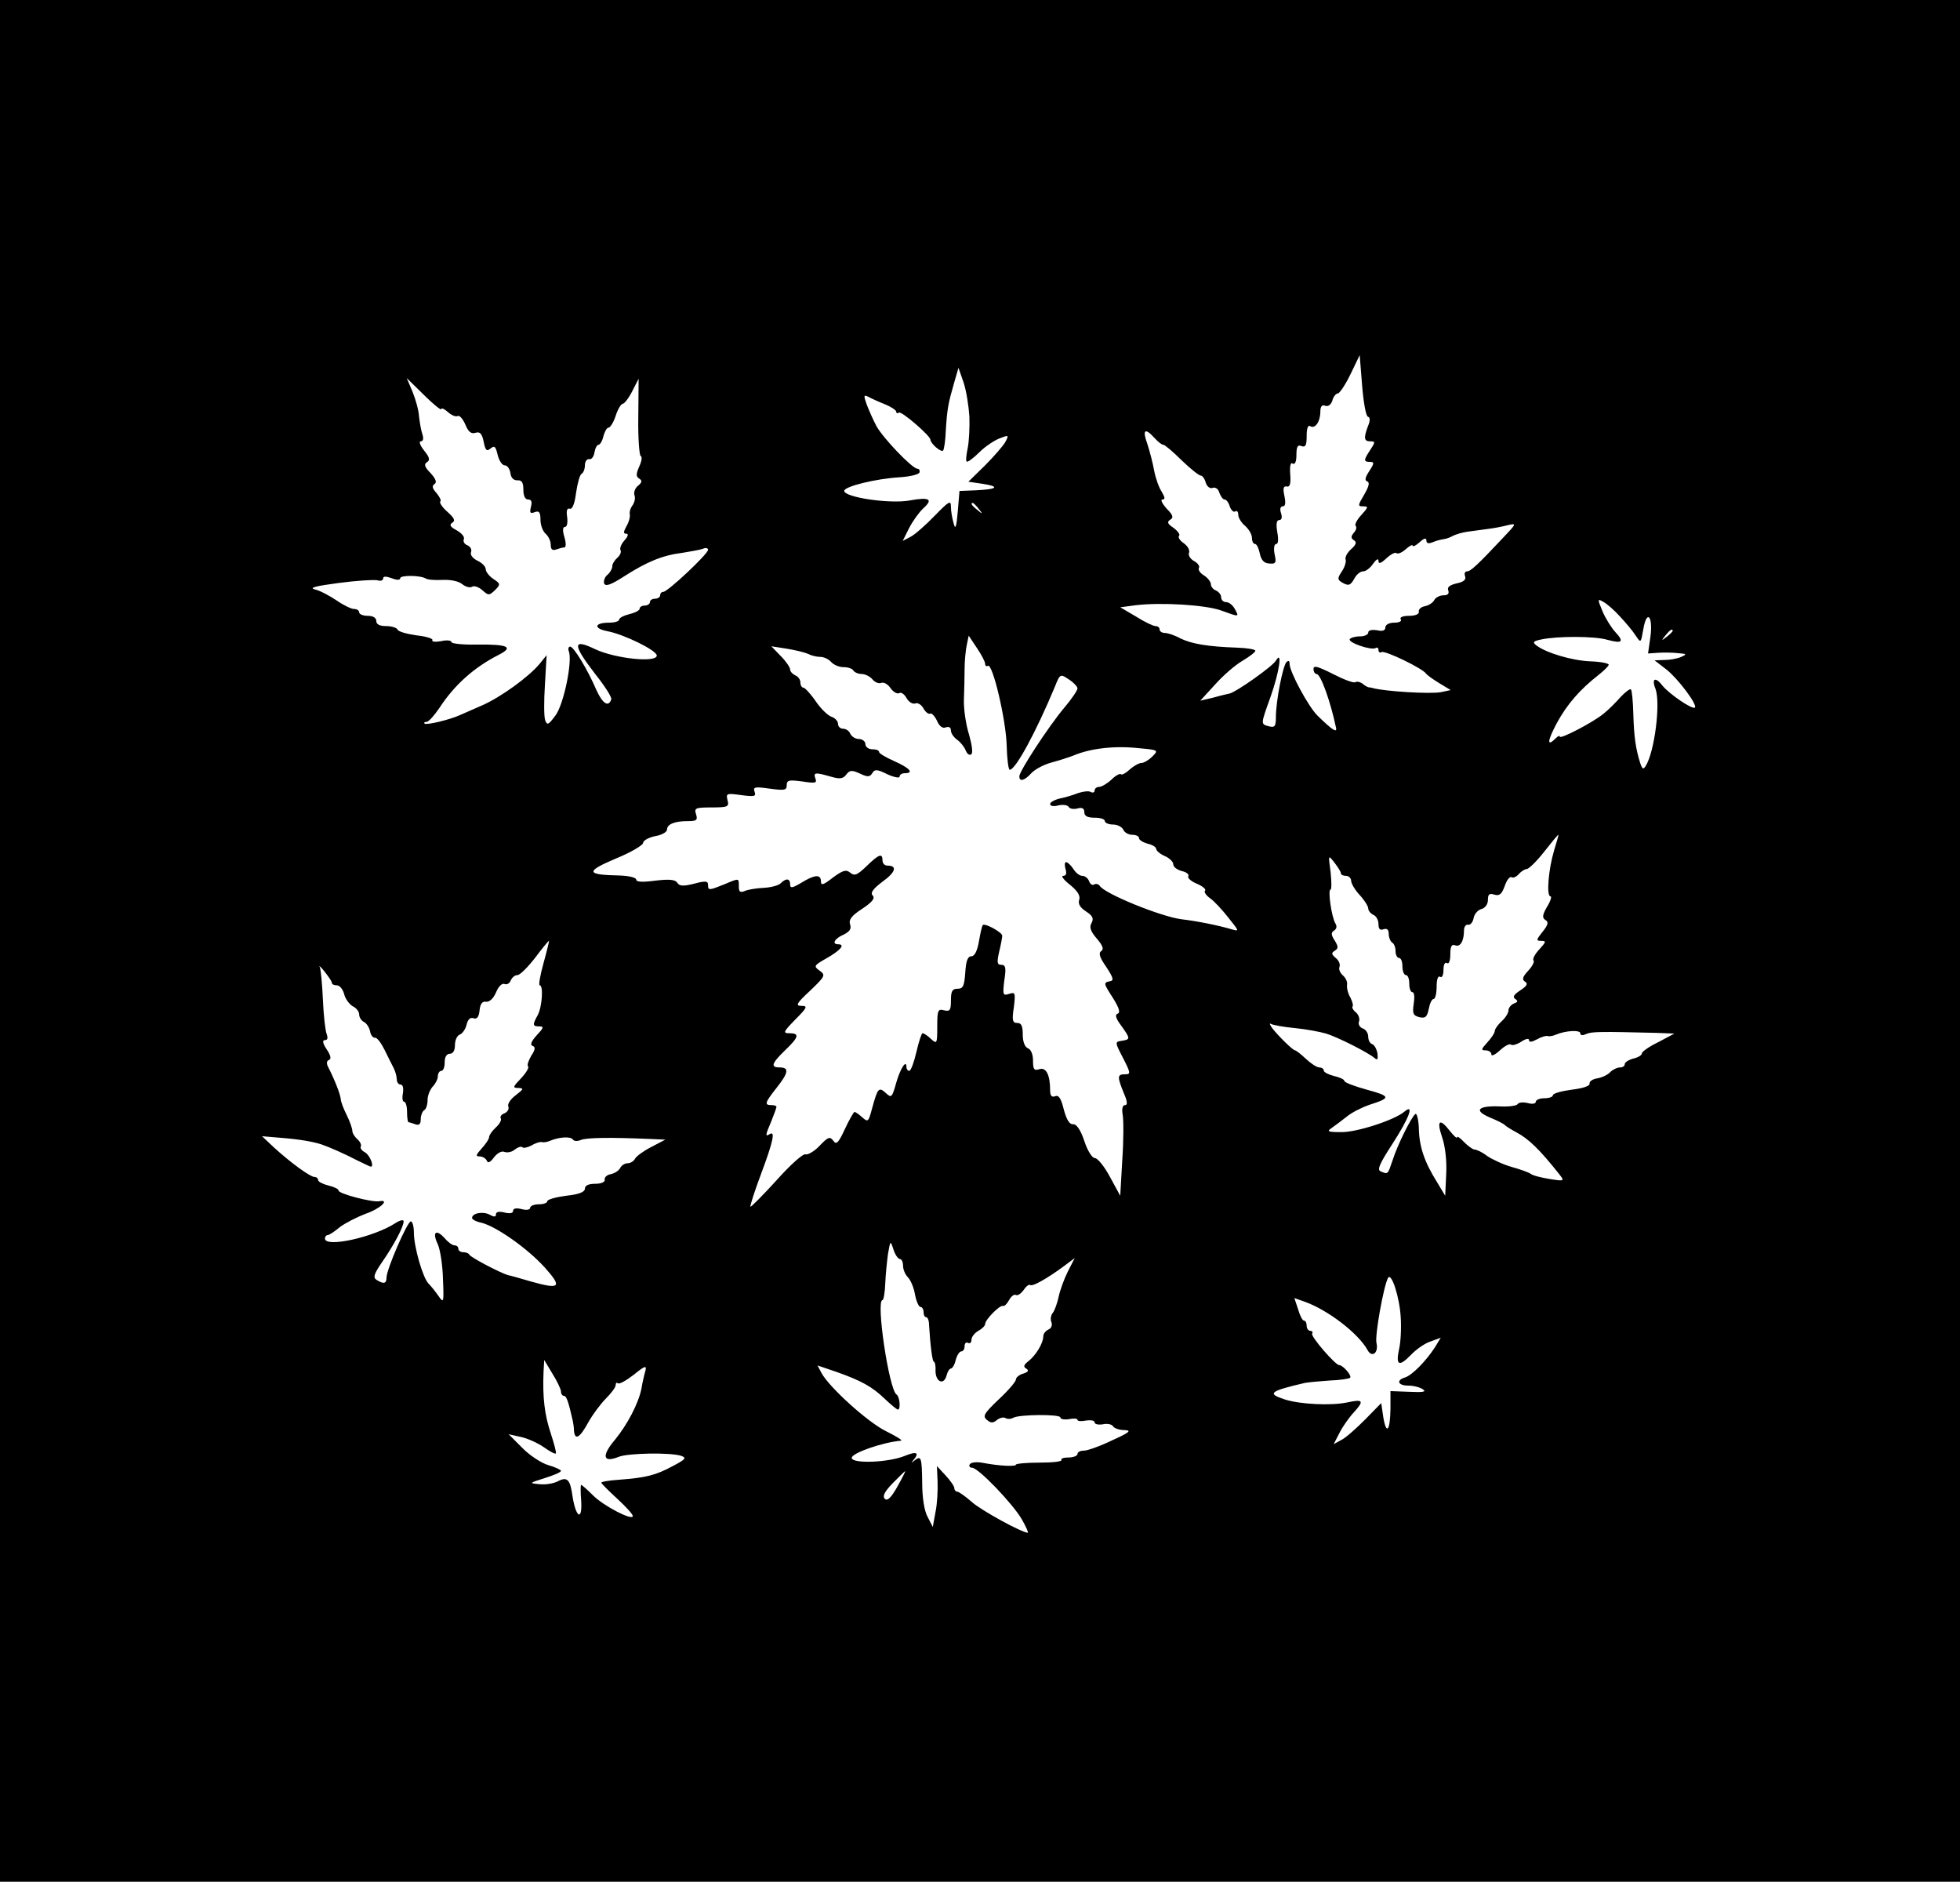 <?xml version="1.0" encoding="UTF-8" standalone="yes"?>
<svg version="1.0" xmlns="http://www.w3.org/2000/svg" width="573" height="550" viewBox="0 0 573 550" preserveAspectRatio="xMidYMid meet">
  <g transform="translate(0,550) scale(0.1,-0.1)" fill="#000000" stroke="none">
    <path d="M0 2750 l0 -2750 2865 0 2865 0 0 2750 0 2750 -2865 0 -2865 0 0
-2750z m3999 1532 c7 -2 7 -12 0 -28 -13 -35 -11 -44 7 -44 15 0 15 -2 0 -25
-20 -30 -20 -35 -1 -35 13 0 13 -4 -2 -27 -12 -18 -14 -28 -6 -30 8 -3 5 -15
-9 -39 -19 -32 -19 -34 -2 -34 15 0 14 -3 -6 -25 -13 -14 -20 -28 -17 -32 4
-3 2 -13 -5 -20 -9 -11 -9 -16 0 -22 9 -5 7 -13 -8 -26 -11 -10 -19 -24 -16
-31 2 -6 -3 -22 -11 -34 -13 -19 -13 -24 -2 -31 21 -13 27 -11 39 11 6 11 17
20 25 20 8 0 21 10 29 22 10 14 16 17 16 8 0 -9 7 -7 23 8 13 12 26 19 30 15
4 -3 16 2 27 12 11 10 20 14 20 10 0 -4 9 0 20 10 13 12 20 14 20 5 0 -8 6
-10 18 -5 9 4 24 8 32 9 9 1 21 6 28 10 8 4 27 10 43 12 16 2 43 6 59 8 17 2
43 7 58 11 26 6 26 5 -13 -36 -77 -82 -96 -99 -106 -99 -6 0 -9 -6 -6 -14 4
-10 -4 -17 -24 -21 -21 -5 -29 -11 -25 -21 3 -9 -1 -14 -14 -14 -10 0 -23 -6
-27 -14 -4 -8 -17 -16 -28 -18 -11 -2 -19 -10 -17 -16 1 -7 -10 -12 -29 -12
-17 0 -28 -4 -24 -10 4 -6 -5 -10 -19 -10 -15 0 -26 -6 -26 -14 0 -9 -8 -12
-25 -8 -15 2 -25 0 -25 -7 0 -6 -11 -11 -24 -11 -14 0 -27 -4 -30 -8 -6 -10
63 -34 76 -26 4 3 8 0 8 -6 0 -6 4 -9 9 -6 9 6 121 -48 130 -63 4 -5 21 -17
39 -28 l33 -20 -28 -6 c-32 -6 -164 2 -200 12 -2 1 -6 1 -10 2 -5 0 -13 5 -20
11 -7 5 -16 7 -21 4 -5 -3 -34 8 -65 24 -44 22 -57 26 -57 15 0 -8 4 -15 9
-15 12 0 41 -81 57 -158 3 -15 -12 -5 -54 36 -26 25 -82 128 -82 152 0 9 -3
10 -9 5 -11 -12 -31 -115 -31 -161 0 -27 -3 -31 -20 -27 -25 7 -25 4 5 88 25
71 35 137 15 104 -10 -17 -115 -91 -135 -96 -5 -1 -27 -6 -48 -12 l-38 -9 43
47 c24 27 60 58 81 70 20 12 37 25 37 29 0 4 -24 8 -53 9 -86 3 -133 11 -166
27 -16 9 -37 16 -46 16 -8 0 -15 5 -15 10 0 6 -5 10 -12 10 -6 0 -32 12 -57
28 l-46 27 45 6 c76 9 203 1 249 -15 55 -20 54 -20 41 4 -6 11 -17 20 -25 20
-8 0 -15 6 -15 14 0 8 -7 16 -15 20 -8 3 -15 11 -15 18 0 7 -9 19 -20 26 -12
7 -18 17 -15 22 3 5 -3 14 -14 20 -11 6 -18 17 -15 24 3 8 -4 20 -15 28 -12 8
-18 18 -14 22 4 3 -4 14 -16 23 -18 12 -20 17 -10 24 11 6 8 14 -11 33 -13 15
-18 26 -12 26 9 0 8 6 -2 23 -8 12 -18 40 -22 62 -4 22 -13 57 -20 78 -15 41
-7 48 21 17 10 -11 21 -20 26 -20 4 0 28 -20 53 -45 26 -25 51 -45 56 -45 5 0
12 -9 15 -21 4 -12 13 -18 20 -15 8 3 17 -3 20 -15 4 -10 10 -19 15 -19 5 0
12 -9 15 -20 4 -11 11 -18 16 -15 5 4 9 -1 9 -10 0 -8 9 -23 20 -32 11 -10 20
-25 20 -35 0 -10 4 -18 9 -18 5 0 11 -13 14 -28 4 -19 12 -28 27 -29 20 -2 22
2 16 28 -3 17 -1 29 5 29 6 0 7 14 3 35 -4 24 -2 35 6 35 7 0 9 8 5 20 -4 12
-2 20 5 20 8 0 9 10 5 30 -5 23 -3 30 7 28 9 -2 12 8 10 35 -2 25 1 37 7 32 7
-4 11 6 11 25 0 25 4 31 15 26 12 -4 15 3 15 30 0 23 4 33 11 28 14 -8 29 14
29 43 0 15 5 21 14 17 9 -3 17 3 21 15 3 12 11 21 16 21 5 0 22 25 37 56 l27
56 7 -88 c4 -49 11 -90 17 -92z m-1165 0 c1 -31 -1 -73 -5 -92 -4 -19 -6 -37
-3 -39 2 -3 19 9 37 27 17 17 44 35 60 41 26 10 27 10 16 -11 -7 -12 -34 -43
-60 -69 l-48 -47 41 -6 c52 -8 45 -16 -18 -19 l-49 -2 -5 -60 c-4 -47 -7 -54
-12 -35 -4 14 -8 35 -8 48 0 21 -5 18 -48 -26 -26 -27 -58 -55 -70 -61 l-23
-12 19 38 c11 21 29 46 41 57 30 27 19 34 -41 23 -57 -10 -188 9 -190 28 -1
13 93 36 162 40 30 2 56 8 58 14 2 6 -1 11 -6 11 -15 0 -101 90 -120 125 -9
17 -21 44 -28 62 -10 28 -9 30 5 23 9 -5 31 -15 49 -22 17 -7 32 -17 32 -21 0
-5 4 -6 8 -3 8 5 92 -68 92 -79 0 -11 31 -38 37 -32 3 3 7 30 8 59 4 63 7 79
24 138 l13 45 15 -43 c8 -24 15 -69 17 -100z m-1544 22 c0 5 9 1 19 -8 11 -10
24 -15 29 -12 5 3 15 -8 22 -24 9 -22 17 -29 30 -25 13 4 19 -2 24 -26 5 -26
9 -29 20 -20 12 10 15 6 21 -19 4 -16 13 -30 20 -30 8 0 15 -10 17 -22 2 -15
9 -22 21 -22 12 1 17 -6 17 -27 0 -18 5 -29 14 -29 10 0 12 -7 8 -22 -4 -17
-2 -20 11 -15 13 5 17 0 17 -22 0 -16 7 -34 15 -41 8 -7 15 -21 15 -32 0 -14
5 -18 16 -14 9 3 19 6 24 6 5 0 5 14 0 30 -6 20 -5 30 2 30 6 0 8 13 6 29 -3
19 0 27 8 24 7 -2 14 14 18 46 4 28 11 53 16 56 6 3 10 15 10 26 0 10 6 18 12
17 7 -2 14 7 16 20 2 12 7 22 12 22 4 0 11 11 14 25 4 14 10 25 15 25 5 0 15
16 21 35 6 19 16 35 21 35 4 0 17 16 27 36 l19 37 -1 -112 c-1 -61 3 -112 7
-114 5 -1 3 -15 -4 -30 -10 -23 -10 -30 0 -36 9 -6 8 -11 -4 -21 -9 -7 -13
-20 -10 -28 3 -8 0 -20 -5 -28 -6 -7 -10 -18 -9 -26 2 -7 -2 -23 -9 -35 -10
-18 -10 -23 -1 -23 7 0 5 -8 -5 -19 -10 -11 -15 -24 -12 -29 3 -5 -1 -15 -9
-22 -8 -7 -15 -18 -15 -25 0 -7 -6 -18 -14 -25 -8 -6 -12 -18 -10 -25 4 -10
19 -5 58 20 67 43 113 62 170 69 25 4 53 9 61 12 8 4 15 2 15 -3 0 -12 -118
-123 -131 -123 -5 0 -9 -4 -9 -10 0 -5 -7 -10 -15 -10 -8 0 -15 -4 -15 -10 0
-5 -7 -10 -15 -10 -8 0 -15 -4 -15 -9 0 -5 -13 -12 -30 -16 -16 -4 -30 -11
-30 -16 0 -5 -13 -9 -29 -9 -44 0 -47 -17 -5 -25 48 -9 144 -56 144 -71 0 -22
-121 -9 -179 18 -68 33 -68 15 -1 -72 28 -35 49 -68 47 -74 -8 -24 -25 -13
-43 26 -26 61 -67 128 -77 128 -5 0 -7 -6 -4 -14 11 -29 -15 -155 -39 -187
-20 -27 -24 -30 -30 -15 -4 10 -4 57 -1 104 l5 87 -21 -26 c-32 -38 -112 -96
-166 -120 -25 -11 -55 -24 -66 -29 -31 -14 -98 -30 -104 -25 -2 3 0 5 6 5 6 0
22 18 37 40 45 69 103 120 174 156 45 23 27 31 -64 30 -41 -1 -74 3 -74 7 0 5
-14 7 -30 3 -17 -3 -29 -2 -26 3 3 4 -18 11 -47 14 -28 4 -53 11 -55 17 -2 5
-17 10 -33 10 -19 0 -29 5 -29 15 0 9 -9 15 -25 15 -14 0 -25 5 -25 10 0 6 -7
10 -15 10 -8 0 -31 11 -51 25 -21 14 -49 29 -63 32 -19 5 1 10 69 19 52 7 103
10 113 8 9 -3 17 -1 17 5 0 7 8 7 25 1 15 -6 25 -6 25 0 0 9 58 9 75 -1 6 -4
28 -5 50 -4 23 1 47 -4 57 -13 9 -7 22 -11 28 -7 6 4 20 -1 30 -10 18 -16 20
-16 37 0 17 17 16 19 -5 33 -12 8 -22 21 -22 28 0 8 -11 19 -24 25 -14 7 -22
17 -19 25 3 8 -2 16 -10 20 -9 3 -14 11 -11 18 3 7 -7 18 -21 26 -19 10 -22
16 -13 22 10 6 6 14 -14 32 -15 13 -24 27 -21 30 4 3 -2 14 -11 25 -12 13 -14
21 -6 26 8 5 4 15 -11 32 -18 18 -20 26 -11 32 10 6 8 14 -8 34 -12 15 -16 27
-10 27 7 0 9 8 5 20 -4 12 -8 35 -10 53 -1 18 -10 50 -19 72 l-17 40 51 -50
c27 -27 50 -45 50 -41z m1571 -291 c13 -16 12 -17 -3 -4 -17 13 -22 21 -14 21
2 0 10 -8 17 -17z m1875 -315 c17 -18 38 -43 46 -56 15 -22 15 -22 22 18 10
60 29 40 21 -21 l-7 -49 29 2 c15 1 42 1 58 -1 26 -2 28 -3 10 -11 -11 -5 -33
-9 -49 -9 l-29 -1 35 -27 c34 -27 91 -103 83 -111 -7 -7 -74 39 -94 63 -21 28
-34 23 -21 -9 15 -42 -3 -184 -29 -225 -7 -11 -10 -9 -16 9 -13 42 -18 75 -20
142 -1 38 -4 70 -7 73 -2 3 -16 -7 -30 -22 -14 -16 -36 -38 -50 -49 -30 -25
-128 -76 -128 -67 0 4 -5 2 -12 -5 -26 -26 -25 -9 3 44 30 55 67 98 122 141
15 12 29 25 30 30 1 4 -23 9 -53 10 -54 2 -131 25 -159 47 -11 9 -9 12 15 17
47 10 156 10 193 -1 44 -12 50 -6 23 23 -11 12 -28 39 -37 60 -15 36 -15 38 2
28 10 -5 32 -24 49 -43z m154 -42 c0 -2 -8 -10 -17 -17 -16 -13 -17 -12 -4 4
13 16 21 21 21 13z m-2010 -96 c0 -6 4 -9 8 -6 14 8 53 -158 55 -233 1 -39 5
-71 9 -71 17 0 77 111 132 243 15 38 16 38 41 21 14 -9 25 -21 25 -26 0 -6
-17 -31 -39 -57 -46 -55 -131 -185 -131 -200 0 -17 15 -13 35 9 10 11 36 25
58 31 22 6 51 15 66 21 50 21 121 29 192 21 56 -5 56 -6 38 -24 -11 -11 -25
-19 -32 -19 -7 0 -23 -9 -34 -19 -12 -11 -23 -17 -26 -14 -3 3 -16 -4 -28 -16
-13 -12 -29 -21 -36 -21 -7 0 -13 -5 -13 -11 0 -5 -5 -7 -11 -4 -5 4 -22 2
-37 -3 -15 -6 -39 -13 -54 -16 -16 -4 -28 -11 -28 -16 0 -6 11 -8 24 -4 13 3
27 1 30 -4 3 -6 15 -8 26 -5 14 4 20 0 20 -11 0 -11 9 -16 30 -16 17 0 30 -4
30 -10 0 -5 11 -10 24 -10 13 0 26 -7 30 -15 3 -8 15 -15 26 -15 11 0 20 -4
20 -10 0 -5 11 -12 25 -16 14 -3 25 -10 25 -15 0 -5 11 -15 25 -21 14 -6 25
-17 25 -24 0 -8 11 -16 25 -20 14 -3 22 -10 19 -15 -3 -5 8 -15 25 -22 17 -7
28 -17 24 -20 -4 -4 3 -14 14 -22 12 -8 36 -34 54 -57 32 -40 33 -41 9 -34
-37 11 -101 24 -145 29 -59 7 -227 75 -240 98 -4 5 -11 7 -16 4 -5 -4 -12 1
-15 9 -3 9 -12 16 -20 16 -8 0 -19 9 -26 20 -7 11 -17 20 -21 20 -5 0 -5 -9
-2 -20 4 -13 2 -20 -7 -20 -7 0 2 -12 20 -26 22 -18 31 -32 27 -44 -4 -12 3
-23 20 -34 20 -13 23 -21 16 -34 -7 -12 -3 -24 16 -46 17 -20 21 -31 12 -36
-8 -6 -4 -19 15 -46 21 -32 23 -40 11 -42 -20 -4 -19 -6 10 -51 17 -28 21 -41
12 -44 -8 -3 -5 -14 11 -35 27 -38 27 -40 2 -44 -21 -3 -21 -4 3 -50 23 -45
23 -48 6 -48 -23 0 -23 -7 -4 -54 11 -25 12 -36 4 -36 -7 0 -10 -11 -7 -27 3
-16 3 -75 -1 -133 l-6 -105 -30 55 c-16 30 -36 55 -44 55 -8 0 -22 22 -31 50
-11 33 -23 50 -33 49 -10 -1 -19 13 -27 43 -8 33 -15 43 -25 39 -10 -4 -15 1
-15 17 0 46 -12 68 -31 62 -16 -5 -19 -1 -19 25 0 18 -6 33 -15 36 -9 4 -15
19 -15 40 0 25 -4 34 -16 34 -14 0 -16 8 -10 46 5 42 4 45 -14 39 -18 -6 -19
-3 -14 39 6 37 4 46 -9 46 -12 0 -13 7 -6 38 5 20 9 42 9 47 0 10 -51 38 -57
31 -2 -2 -7 -23 -11 -47 -5 -29 -13 -44 -22 -44 -11 0 -16 -14 -18 -47 -3 -40
-6 -48 -23 -48 -15 0 -19 -7 -19 -34 0 -29 -3 -33 -20 -29 -18 5 -20 0 -20
-47 0 -51 -1 -52 -18 -37 -10 10 -21 17 -25 17 -3 0 -11 -25 -18 -55 -7 -30
-16 -55 -21 -55 -4 0 -8 5 -8 11 0 24 -18 -4 -30 -46 -12 -43 -14 -45 -30 -30
-21 19 -24 15 -40 -43 -11 -41 -12 -43 -29 -28 -10 9 -20 16 -23 16 -2 0 -15
-22 -28 -50 -19 -41 -25 -47 -34 -34 -10 13 -15 11 -40 -15 -15 -16 -34 -27
-41 -25 -7 3 -45 -31 -85 -76 -40 -44 -75 -79 -76 -77 -2 2 12 45 31 96 36 96
42 127 25 116 -13 -8 -13 -4 5 38 8 20 15 39 15 42 0 3 -7 5 -15 5 -21 0 -19
7 15 50 35 44 38 60 10 60 -28 0 -25 11 15 50 41 39 43 50 13 50 -20 0 -18 4
17 40 35 35 37 40 18 40 -18 0 -15 7 25 44 45 43 46 46 28 59 -18 13 -17 15
22 37 40 23 54 40 32 40 -19 0 -10 17 16 28 18 9 24 17 19 31 -4 13 5 25 36
45 30 20 38 31 30 39 -7 7 1 19 29 40 39 28 44 47 14 47 -8 0 -14 7 -14 15 0
22 -10 19 -47 -17 -27 -26 -35 -29 -47 -19 -12 10 -21 8 -51 -14 -28 -22 -35
-24 -35 -11 0 21 -18 20 -57 -4 -27 -16 -33 -17 -33 -5 0 18 -12 19 -28 3 -6
-6 -28 -12 -49 -13 -21 -1 -46 -5 -55 -9 -14 -6 -18 -3 -18 13 0 25 2 25 -43
6 -45 -18 -47 -18 -47 -1 0 11 -8 12 -41 3 -32 -8 -43 -7 -49 3 -6 9 -23 11
-64 6 -38 -5 -56 -4 -56 3 0 6 -21 11 -47 12 -100 2 -103 11 -14 49 45 18 81
40 81 46 0 7 16 16 35 20 19 3 35 12 35 19 0 16 22 25 61 25 26 0 29 3 24 20
-6 18 -2 20 45 20 48 0 52 2 47 21 -5 20 -3 21 40 15 39 -5 44 -4 39 10 -5 14
1 15 44 9 43 -6 50 -5 50 10 0 15 7 16 45 11 38 -6 44 -5 39 8 -7 19 -1 19 45
6 27 -8 36 -6 45 6 10 13 16 14 40 3 23 -11 29 -10 36 1 7 12 14 12 44 -3 20
-9 36 -12 36 -7 0 6 7 10 15 10 28 0 15 15 -30 35 -25 11 -45 23 -45 27 0 5
-9 8 -20 8 -11 0 -20 7 -20 15 0 8 -9 15 -19 15 -10 0 -21 7 -25 15 -3 8 -12
15 -21 15 -8 0 -15 6 -15 14 0 8 -8 17 -19 21 -10 3 -31 23 -46 45 -15 22 -32
40 -36 40 -5 0 -9 7 -9 15 0 9 -7 18 -15 21 -8 4 -15 11 -15 17 0 6 -12 24
-27 39 l-28 29 45 -7 c25 -4 53 -11 62 -15 9 -5 25 -9 36 -9 11 0 25 -7 32
-15 7 -8 23 -15 36 -15 12 0 26 -4 29 -10 3 -5 14 -10 24 -10 10 0 24 -7 31
-15 7 -9 19 -14 26 -11 8 3 20 -4 28 -16 8 -11 19 -17 25 -14 5 4 15 -3 21
-14 7 -12 18 -19 26 -16 7 3 18 -4 24 -15 6 -11 15 -17 19 -15 4 3 13 -6 20
-20 7 -17 17 -24 26 -20 9 3 15 0 15 -9 0 -8 8 -20 18 -27 10 -7 21 -21 25
-31 4 -10 11 -16 16 -12 6 3 3 26 -6 58 -9 28 -16 75 -15 102 1 28 2 68 2 90
0 22 3 53 6 68 l6 29 24 -36 c13 -19 24 -40 24 -46z m1663 -547 c-16 -54 -23
-133 -10 -133 4 0 0 -14 -10 -30 -14 -24 -15 -33 -5 -39 10 -6 8 -14 -8 -34
-19 -24 -20 -27 -4 -27 15 0 14 -3 -6 -25 -13 -14 -20 -28 -17 -32 4 -3 -3
-17 -15 -30 -17 -18 -19 -26 -10 -32 10 -6 6 -13 -14 -26 -18 -12 -23 -19 -14
-25 8 -5 8 -9 -4 -13 -9 -4 -16 -13 -16 -20 0 -8 -9 -22 -20 -32 -11 -10 -20
-23 -20 -28 0 -6 -10 -21 -22 -34 -18 -20 -19 -23 -5 -23 9 0 17 -5 17 -12 0
-6 11 -1 25 12 14 13 28 20 32 17 3 -4 17 0 30 8 13 9 23 11 23 5 0 -7 8 -6
23 2 12 7 26 11 31 10 5 -2 16 0 25 4 28 12 71 14 71 4 0 -7 7 -7 18 -2 15 7
45 7 207 3 l50 -2 -47 -25 c-27 -13 -48 -28 -48 -33 0 -5 -11 -12 -25 -15 -14
-4 -25 -11 -25 -16 0 -6 -6 -10 -14 -10 -8 0 -21 -6 -29 -14 -7 -8 -25 -16
-38 -18 -13 -2 -23 -9 -22 -15 2 -7 -19 -14 -52 -18 -30 -4 -55 -11 -55 -16 0
-5 -11 -9 -25 -9 -14 0 -25 -5 -25 -10 0 -6 -10 -8 -24 -4 -13 3 -26 2 -29 -3
-3 -5 -25 -8 -49 -7 -66 3 -82 -11 -33 -32 22 -9 42 -19 45 -23 3 -3 17 -12
32 -20 36 -19 68 -49 128 -125 14 -18 13 -19 -30 -12 -24 4 -49 10 -55 15 -5
4 -30 13 -55 20 -25 7 -57 22 -72 32 -14 11 -31 19 -37 19 -5 0 -19 10 -31 22
-11 12 -20 18 -20 14 0 -5 -9 3 -21 18 -30 39 -40 32 -23 -18 9 -26 14 -69 12
-107 l-3 -64 -24 40 c-37 59 -52 104 -53 157 -1 26 -6 45 -10 42 -11 -7 -53
-91 -67 -136 -14 -41 -13 -41 -34 -32 -12 4 -5 21 34 81 48 74 65 119 35 94
-29 -25 -141 -61 -185 -60 -39 0 -43 2 -28 12 10 7 30 22 44 33 14 12 44 27
67 35 63 20 62 25 -8 44 -36 10 -66 21 -66 26 0 4 -13 10 -30 14 -16 4 -30 11
-30 16 0 5 -6 9 -13 9 -7 0 -24 11 -39 25 -15 14 -29 25 -32 25 -6 0 -47 40
-66 64 -8 11 -10 17 -4 13 6 -3 37 -9 70 -12 32 -3 74 -11 91 -16 35 -11 120
-54 141 -71 9 -8 11 -5 9 13 -2 12 -9 25 -15 27 -7 2 -12 12 -12 22 0 10 -7
21 -16 24 -9 3 -14 13 -11 20 3 8 -1 20 -9 27 -8 6 -12 14 -10 17 3 2 0 14 -6
26 -7 11 -11 28 -10 37 2 9 -4 21 -12 28 -8 7 -13 18 -10 25 3 7 -2 19 -11 26
-13 11 -13 15 -3 21 11 7 11 12 0 30 -11 17 -11 23 -2 29 8 5 9 13 4 21 -11
18 -23 99 -14 99 3 0 3 23 0 51 -7 51 -7 51 11 28 10 -13 19 -27 19 -31 0 -5
7 -8 15 -8 8 0 15 -7 15 -14 0 -8 11 -27 25 -42 14 -15 25 -33 25 -39 0 -7 7
-15 15 -19 8 -3 15 -15 15 -27 0 -15 5 -19 15 -15 10 3 15 -1 15 -14 0 -10 5
-22 10 -25 6 -3 10 -15 10 -26 0 -10 5 -19 10 -19 6 0 10 -11 10 -25 0 -14 5
-25 10 -25 6 0 10 -11 10 -25 0 -14 4 -25 9 -25 6 0 7 -15 4 -34 -4 -28 -2
-34 16 -39 18 -4 23 0 28 24 3 16 9 29 14 29 5 0 9 16 9 36 0 21 4 33 10 29 6
-4 10 5 10 20 0 15 4 24 10 20 6 -4 10 7 10 25 0 24 4 31 14 27 15 -6 26 12
26 44 0 10 6 18 12 16 7 -1 14 8 16 19 2 12 12 24 23 27 11 3 19 14 19 27 0
16 4 20 19 15 15 -4 21 1 30 25 6 18 15 29 20 26 5 -3 14 1 21 9 7 8 18 15 24
15 6 1 29 23 50 50 22 28 40 50 42 50 1 0 -5 -21 -13 -47z m-2954 -328 c-10
-36 -15 -65 -11 -65 11 0 7 -63 -6 -87 -16 -29 -15 -33 5 -33 14 0 12 -5 -8
-26 -16 -18 -20 -28 -12 -31 9 -3 8 -11 -4 -29 -8 -14 -13 -28 -9 -31 3 -4 -6
-19 -21 -35 -24 -25 -25 -28 -7 -28 16 -1 15 -3 -8 -21 -15 -11 -25 -26 -22
-33 3 -7 -2 -16 -11 -20 -9 -3 -14 -10 -11 -15 3 -4 -3 -16 -14 -26 -11 -10
-20 -23 -20 -28 0 -6 -10 -21 -22 -34 -17 -19 -18 -23 -6 -23 9 0 18 -6 21
-12 3 -9 10 -6 21 9 10 13 23 20 31 16 9 -3 22 0 30 7 9 7 18 10 22 7 3 -4 15
-1 27 5 11 7 25 11 30 10 5 -2 16 0 25 4 27 11 60 13 66 3 4 -5 14 -5 23 -1
16 7 86 8 202 3 l45 -2 -40 -21 c-22 -11 -44 -27 -48 -34 -4 -8 -14 -14 -22
-14 -8 0 -18 -6 -22 -14 -4 -8 -17 -16 -28 -18 -11 -2 -19 -10 -17 -16 1 -7
-10 -12 -28 -12 -19 0 -30 -5 -30 -14 0 -10 -17 -17 -55 -21 -30 -4 -55 -11
-55 -16 0 -5 -11 -9 -25 -9 -14 0 -25 -5 -25 -10 0 -6 -11 -8 -25 -4 -16 4
-25 2 -25 -5 0 -7 -9 -9 -25 -5 -16 4 -25 2 -25 -5 0 -8 -5 -9 -19 -1 -20 10
-51 4 -51 -10 0 -4 12 -11 28 -14 43 -11 133 -74 184 -130 53 -59 46 -66 -42
-41 -30 9 -59 17 -65 18 -21 6 -110 52 -113 60 -2 4 -10 7 -18 7 -8 0 -14 5
-14 10 0 6 -5 10 -11 10 -7 0 -20 10 -30 22 -25 27 -36 16 -19 -19 7 -16 14
-61 15 -101 3 -70 2 -72 -13 -50 -9 13 -22 29 -29 36 -17 17 -43 108 -43 149
0 18 -4 33 -9 33 -10 0 -71 -140 -71 -164 0 -18 -8 -20 -29 -7 -11 7 -8 17 16
52 36 52 63 104 63 119 0 6 -10 4 -24 -5 -63 -41 -206 -73 -206 -45 0 6 4 10
8 10 4 0 20 10 35 23 16 12 49 29 75 39 42 14 74 43 41 37 -21 -4 -119 22
-119 31 0 5 -14 11 -30 15 -16 4 -30 11 -30 16 0 5 -5 9 -11 9 -12 0 -70 42
-119 87 l-34 32 59 -5 c50 -4 91 -11 115 -19 21 -7 71 -29 103 -46 21 -10 39
-19 41 -19 11 0 -3 34 -17 42 -10 5 -15 13 -12 17 2 5 -2 14 -10 21 -8 7 -15
18 -15 25 0 6 -7 27 -16 45 -9 18 -18 40 -18 49 -2 15 -18 56 -37 93 -5 10 -4
18 3 20 7 3 5 13 -7 31 -12 18 -13 27 -5 27 8 0 9 6 5 18 -4 9 -9 54 -11 100
-2 45 -6 88 -9 95 -4 7 3 1 14 -13 11 -14 21 -28 21 -32 0 -5 7 -8 15 -8 8 0
17 -11 21 -25 3 -14 15 -30 25 -36 11 -5 19 -16 19 -24 0 -8 6 -18 14 -22 8
-4 16 -17 18 -28 2 -11 9 -19 14 -18 6 1 18 -15 28 -35 10 -20 22 -45 27 -54
5 -10 9 -25 9 -33 0 -8 5 -15 11 -15 7 0 9 -10 7 -25 -3 -14 -1 -25 3 -25 5 0
9 -13 9 -30 0 -16 2 -30 4 -30 2 0 11 -3 20 -6 11 -4 16 0 16 14 0 12 5 24 10
27 6 3 10 17 10 30 0 13 7 30 15 39 8 8 15 22 15 30 0 9 5 16 10 16 6 0 10 11
10 25 0 16 6 25 15 25 9 0 15 9 15 25 0 14 6 28 14 31 8 3 17 16 20 29 4 16
11 22 20 19 10 -4 16 3 18 23 2 19 8 27 19 25 10 -1 21 9 29 27 7 17 17 28 25
25 7 -3 15 2 18 10 4 9 12 16 20 16 7 0 30 23 51 50 21 28 39 50 41 50 1 0 -6
-29 -16 -65z m1042 -865 c5 0 9 -9 9 -19 0 -11 6 -26 14 -34 8 -8 18 -31 21
-51 4 -20 11 -36 16 -36 5 0 9 -7 9 -15 0 -8 3 -15 8 -15 4 0 8 -10 8 -22 4
-65 10 -108 14 -108 3 0 6 -12 5 -27 0 -32 24 -43 32 -14 3 12 9 21 13 21 4 0
11 11 14 25 4 14 11 25 16 25 6 0 10 7 10 16 0 8 5 12 10 9 6 -3 10 1 10 9 0
8 9 20 20 26 11 6 20 15 20 20 0 13 43 56 52 53 4 -2 12 6 18 17 6 11 15 18
20 15 5 -3 15 4 23 15 7 11 16 17 19 14 6 -5 48 18 98 55 l32 24 -20 -39 c-11
-22 -23 -55 -27 -74 -4 -19 -12 -41 -17 -47 -6 -7 -8 -20 -4 -28 3 -9 -1 -18
-9 -21 -8 -4 -15 -12 -15 -20 0 -20 -22 -56 -44 -73 -13 -10 -15 -16 -6 -21 9
-6 6 -10 -9 -15 -11 -3 -21 -11 -21 -17 0 -6 -22 -32 -50 -58 -43 -41 -48 -49
-35 -60 12 -10 18 -10 30 0 8 6 19 9 25 5 5 -3 15 -3 22 1 17 10 138 11 138 1
0 -5 11 -7 25 -5 14 3 25 2 25 -2 0 -4 11 -5 25 -2 14 2 25 0 25 -5 0 -6 11
-8 24 -6 13 3 27 0 30 -6 4 -6 19 -11 34 -11 21 -1 14 -7 -37 -30 -35 -17 -72
-30 -82 -30 -11 0 -19 -4 -19 -10 0 -5 -12 -10 -26 -10 -14 0 -23 -3 -21 -7 3
-5 -26 -8 -64 -8 -38 0 -69 -3 -69 -6 0 -6 -47 -4 -95 5 -19 4 -36 2 -40 -4
-3 -5 0 -10 7 -10 18 0 120 -106 146 -152 12 -21 19 -38 17 -38 -17 0 -136 65
-164 90 -18 16 -38 30 -42 30 -5 0 -9 5 -9 10 0 6 -12 23 -26 38 l-25 27 2
-45 c1 -25 -1 -65 -6 -89 l-8 -44 -15 29 c-10 18 -16 57 -16 101 -1 75 -3 80
-24 63 -9 -7 -9 -7 -2 2 19 22 10 27 -24 13 -48 -20 -156 -24 -156 -6 0 14 92
46 144 50 6 1 -14 13 -44 28 -53 26 -167 129 -189 171 l-11 21 53 -18 c74 -26
107 -44 144 -80 18 -17 35 -31 38 -31 9 0 5 39 -4 44 -22 14 -61 276 -41 276
3 0 7 21 8 48 1 26 5 65 8 87 7 40 7 40 16 13 5 -16 14 -28 19 -28z m1464
-171 c2 -31 0 -73 -5 -93 -10 -47 0 -52 35 -16 15 16 41 34 57 39 l30 11 -17
-28 c-26 -40 -66 -81 -87 -88 -27 -8 -22 -24 10 -24 15 0 34 -5 42 -11 11 -7
0 -9 -40 -7 l-55 2 0 -52 c-1 -64 -12 -78 -21 -24 l-6 41 -47 -48 c-26 -26
-57 -54 -70 -60 l-22 -12 17 33 c9 18 28 45 42 60 31 34 27 39 -19 29 -46 -10
-139 -6 -184 9 -52 17 -43 24 60 48 11 2 44 5 73 7 29 1 56 5 59 8 6 6 -21 37
-32 37 -11 0 -84 84 -79 92 3 4 0 8 -5 8 -6 0 -11 7 -11 15 0 8 -3 15 -8 15
-4 0 -12 15 -17 33 l-11 33 31 -11 c67 -24 156 -92 183 -141 13 -24 33 -8 26
21 -5 21 21 167 34 190 10 17 34 -58 37 -116z m-2455 -216 c0 -7 4 -13 9 -13
7 0 13 -17 26 -75 1 -5 3 -18 3 -27 3 -29 17 -21 42 25 13 23 36 54 52 70 15
15 28 32 28 39 0 6 3 8 6 5 4 -4 25 8 47 25 32 26 38 28 34 12 -3 -10 -9 -35
-12 -54 -9 -43 -41 -104 -77 -148 -40 -47 -36 -69 11 -50 28 11 150 13 182 3
17 -6 14 -10 -24 -30 -50 -27 -78 -34 -157 -40 -30 -2 -54 -6 -52 -9 1 -3 22
-24 47 -47 25 -23 45 -45 45 -50 0 -15 -85 29 -116 60 -17 17 -33 31 -35 31
-2 0 -2 -21 0 -46 4 -60 -15 -51 -25 11 -7 52 -16 60 -44 45 -12 -6 -35 -10
-53 -8 -31 3 -31 3 16 18 26 8 47 17 47 21 0 3 -17 11 -38 17 -20 6 -55 29
-76 51 l-39 39 36 -8 c19 -4 50 -18 67 -30 17 -12 33 -21 35 -18 2 2 -5 28
-15 59 -18 54 -24 104 -21 179 l2 35 24 -40 c14 -22 25 -46 25 -52z m983 -279
c-18 -32 -29 -42 -36 -35 -8 8 -1 21 23 46 19 19 35 35 36 35 2 0 -9 -21 -23
-46z"/>
  </g>
</svg>